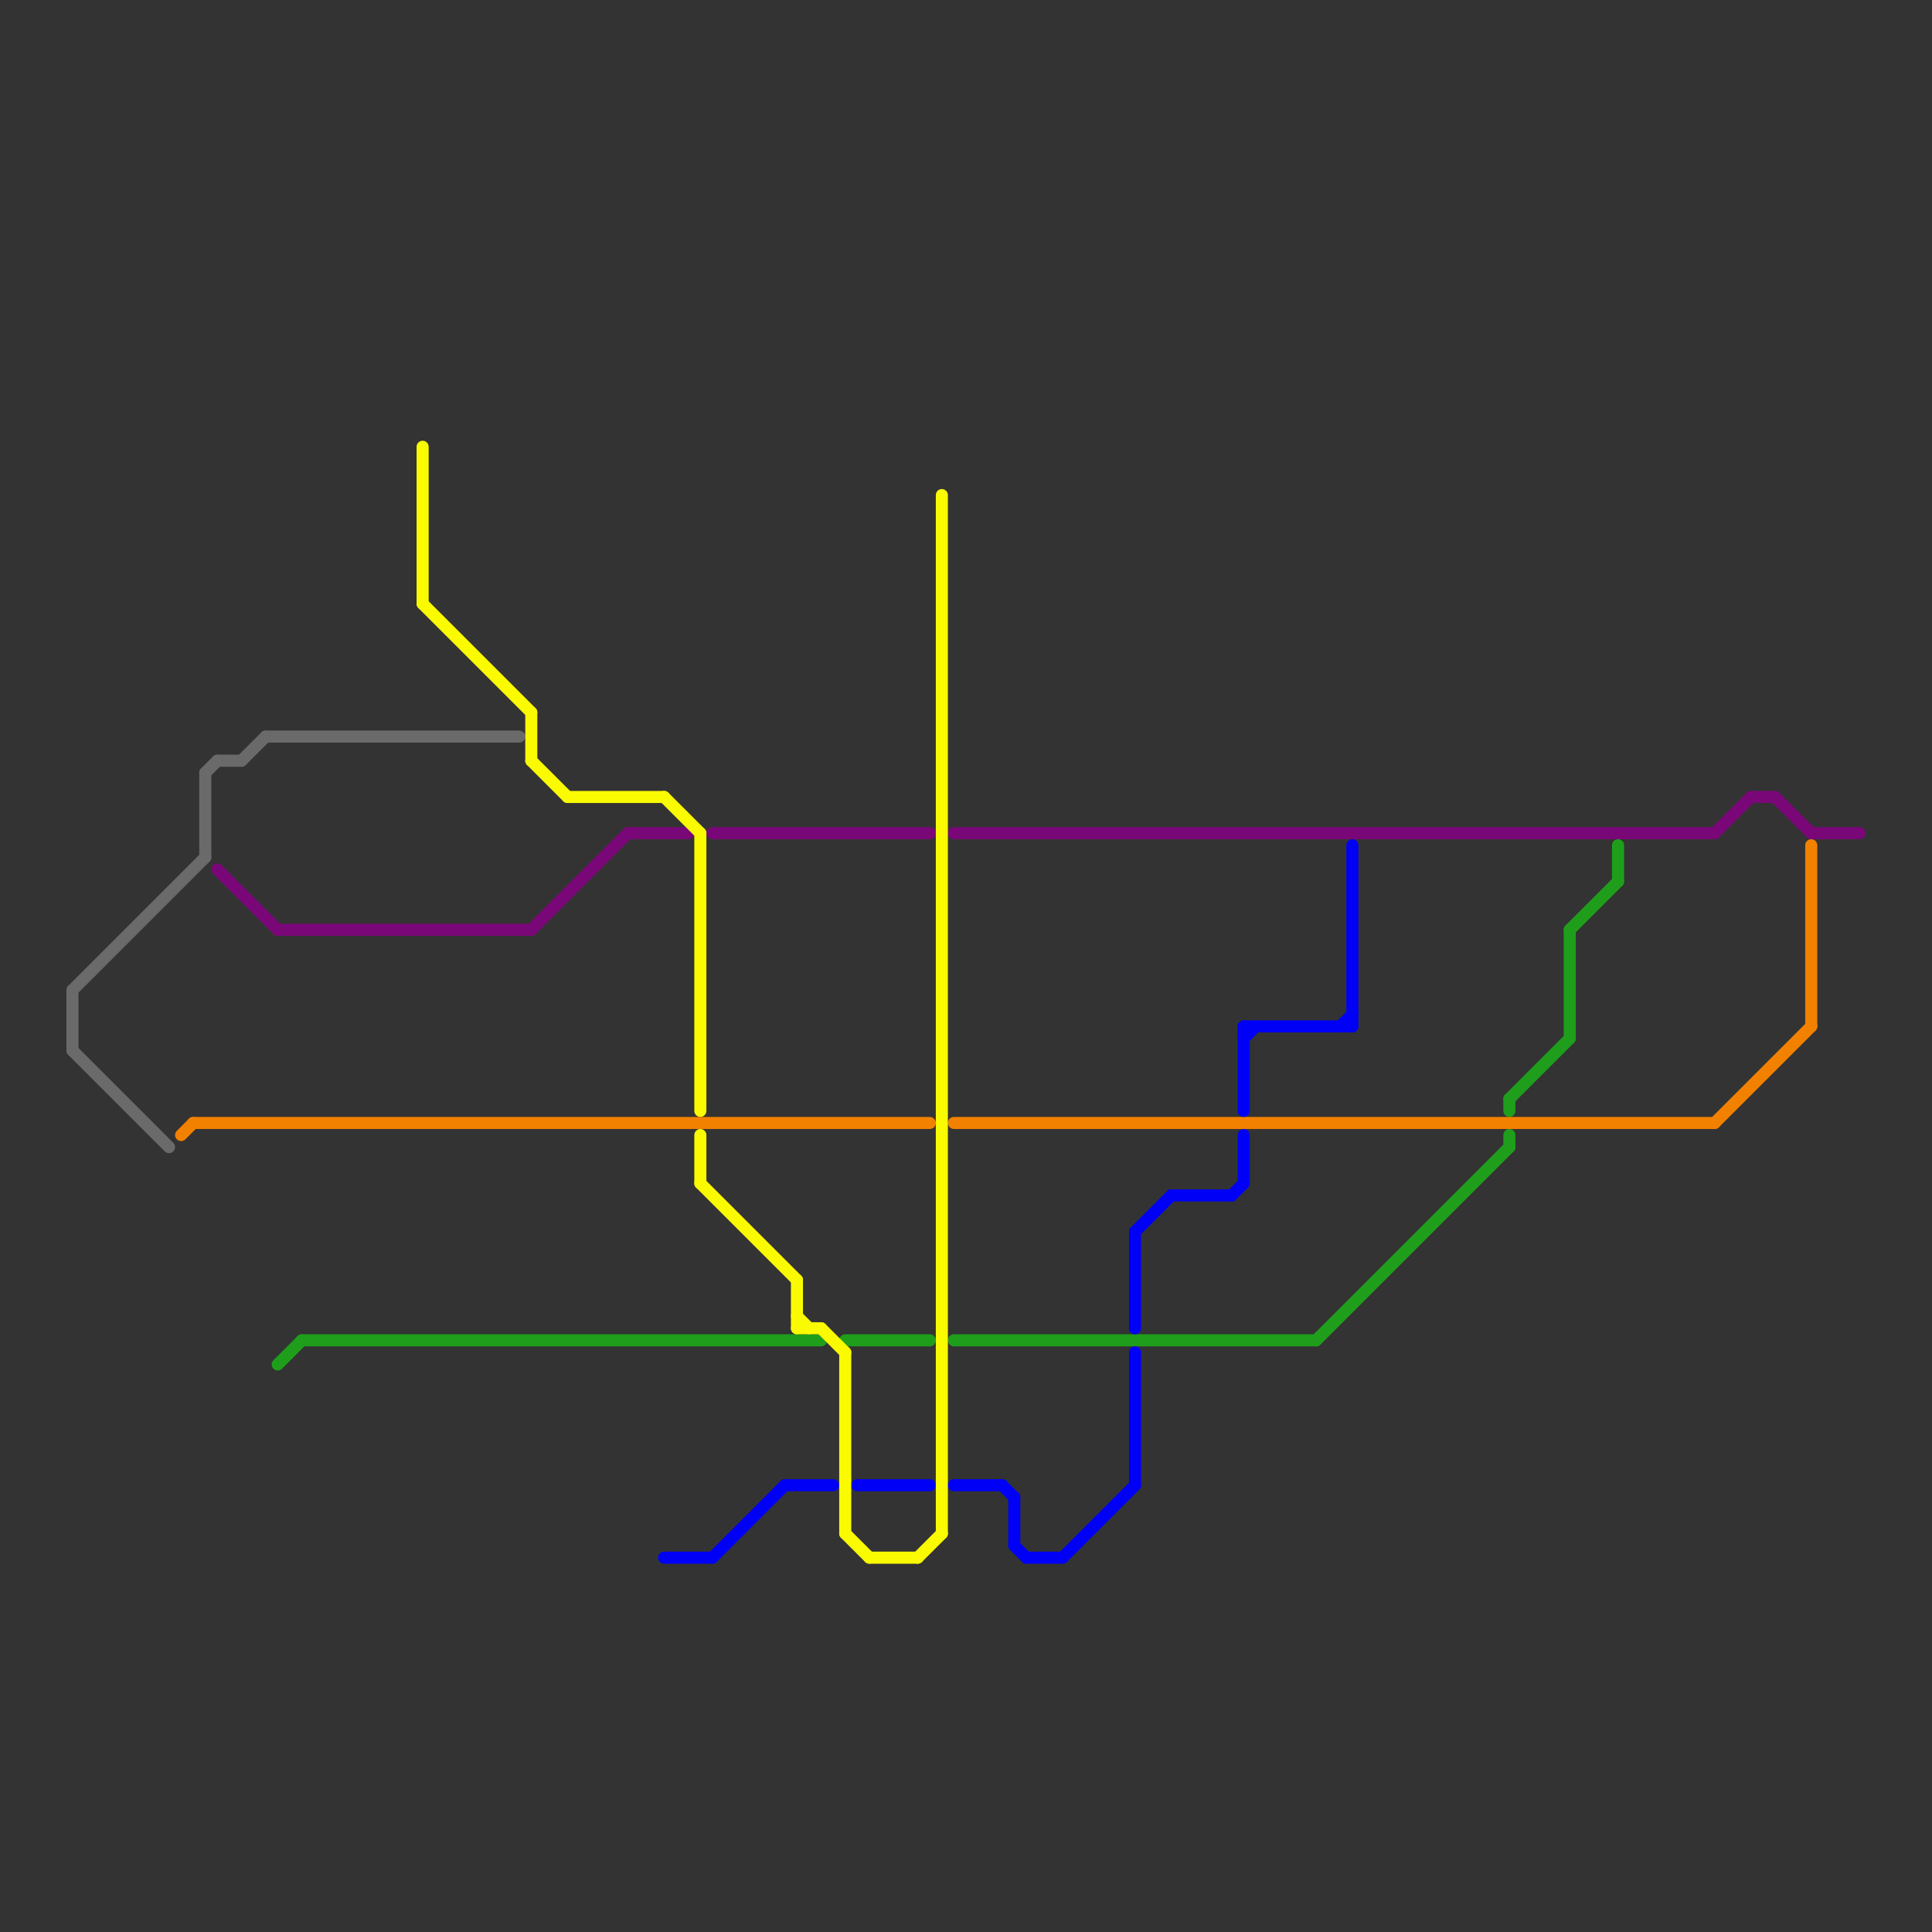 
<svg version="1.1" xmlns="http://www.w3.org/2000/svg" viewBox="0 0 160 160">
<rect x="0" y="0" width="160" height="160" fill="#333333" stroke="none"/>
<style>text { font: 1px Helvetica; font-weight: 600; white-space: pre; dominant-baseline: central; } line { stroke-width: 1; fill: none; stroke-linecap: round; stroke-linejoin: round; } .c0 { stroke: #6b6a6a } .c1 { stroke: #1f9e1c } .c2 { stroke: #7a0778 } .c3 { stroke: #f28100 } .c4 { stroke: #0000f7 } .c5 { stroke: #fafa00 }</style><defs><g id="wm-xf"><circle r="1.2" fill="#000"/><circle r="0.9" fill="#fff"/><circle r="0.6" fill="#000"/><circle r="0.3" fill="#fff"/></g><g id="wm"><circle r="0.6" fill="#000"/><circle r="0.3" fill="#fff"/></g></defs><line class="c0" x1="22" y1="61" x2="43" y2="61"/><line class="c0" x1="18" y1="63" x2="20" y2="63"/><line class="c0" x1="17" y1="64" x2="17" y2="71"/><line class="c0" x1="20" y1="63" x2="22" y2="61"/><line class="c0" x1="6" y1="87" x2="14" y2="95"/><line class="c0" x1="6" y1="82" x2="6" y2="87"/><line class="c0" x1="6" y1="82" x2="17" y2="71"/><line class="c0" x1="17" y1="64" x2="18" y2="63"/><line class="c1" x1="130" y1="77" x2="134" y2="73"/><line class="c1" x1="23" y1="113" x2="25" y2="111"/><line class="c1" x1="79" y1="111" x2="109" y2="111"/><line class="c1" x1="130" y1="77" x2="130" y2="86"/><line class="c1" x1="134" y1="70" x2="134" y2="73"/><line class="c1" x1="125" y1="91" x2="130" y2="86"/><line class="c1" x1="109" y1="111" x2="125" y2="95"/><line class="c1" x1="70" y1="111" x2="77" y2="111"/><line class="c1" x1="125" y1="91" x2="125" y2="92"/><line class="c1" x1="125" y1="94" x2="125" y2="95"/><line class="c1" x1="25" y1="111" x2="68" y2="111"/><line class="c2" x1="59" y1="69" x2="77" y2="69"/><line class="c2" x1="18" y1="72" x2="23" y2="77"/><line class="c2" x1="23" y1="77" x2="44" y2="77"/><line class="c2" x1="142" y1="69" x2="145" y2="66"/><line class="c2" x1="52" y1="69" x2="57" y2="69"/><line class="c2" x1="145" y1="66" x2="147" y2="66"/><line class="c2" x1="79" y1="69" x2="142" y2="69"/><line class="c2" x1="147" y1="66" x2="150" y2="69"/><line class="c2" x1="44" y1="77" x2="52" y2="69"/><line class="c2" x1="150" y1="69" x2="154" y2="69"/><line class="c3" x1="79" y1="93" x2="142" y2="93"/><line class="c3" x1="15" y1="94" x2="16" y2="93"/><line class="c3" x1="150" y1="70" x2="150" y2="85"/><line class="c3" x1="16" y1="93" x2="77" y2="93"/><line class="c3" x1="142" y1="93" x2="150" y2="85"/><line class="c4" x1="94" y1="102" x2="97" y2="99"/><line class="c4" x1="84" y1="128" x2="85" y2="129"/><line class="c4" x1="85" y1="129" x2="88" y2="129"/><line class="c4" x1="103" y1="94" x2="103" y2="98"/><line class="c4" x1="112" y1="70" x2="112" y2="85"/><line class="c4" x1="71" y1="123" x2="77" y2="123"/><line class="c4" x1="84" y1="124" x2="84" y2="128"/><line class="c4" x1="59" y1="129" x2="65" y2="123"/><line class="c4" x1="94" y1="112" x2="94" y2="123"/><line class="c4" x1="55" y1="129" x2="59" y2="129"/><line class="c4" x1="103" y1="86" x2="104" y2="85"/><line class="c4" x1="88" y1="129" x2="94" y2="123"/><line class="c4" x1="111" y1="85" x2="112" y2="84"/><line class="c4" x1="102" y1="99" x2="103" y2="98"/><line class="c4" x1="97" y1="99" x2="102" y2="99"/><line class="c4" x1="94" y1="102" x2="94" y2="110"/><line class="c4" x1="83" y1="123" x2="84" y2="124"/><line class="c4" x1="103" y1="85" x2="103" y2="92"/><line class="c4" x1="65" y1="123" x2="69" y2="123"/><line class="c4" x1="79" y1="123" x2="83" y2="123"/><line class="c4" x1="103" y1="85" x2="112" y2="85"/><line class="c5" x1="44" y1="59" x2="44" y2="63"/><line class="c5" x1="72" y1="129" x2="76" y2="129"/><line class="c5" x1="76" y1="129" x2="78" y2="127"/><line class="c5" x1="58" y1="94" x2="58" y2="98"/><line class="c5" x1="58" y1="98" x2="66" y2="106"/><line class="c5" x1="66" y1="109" x2="67" y2="110"/><line class="c5" x1="78" y1="41" x2="78" y2="127"/><line class="c5" x1="68" y1="110" x2="70" y2="112"/><line class="c5" x1="35" y1="37" x2="35" y2="50"/><line class="c5" x1="70" y1="127" x2="72" y2="129"/><line class="c5" x1="66" y1="110" x2="68" y2="110"/><line class="c5" x1="66" y1="106" x2="66" y2="110"/><line class="c5" x1="35" y1="50" x2="44" y2="59"/><line class="c5" x1="44" y1="63" x2="47" y2="66"/><line class="c5" x1="47" y1="66" x2="55" y2="66"/><line class="c5" x1="70" y1="112" x2="70" y2="127"/><line class="c5" x1="58" y1="69" x2="58" y2="92"/><line class="c5" x1="55" y1="66" x2="58" y2="69"/>
</svg>
